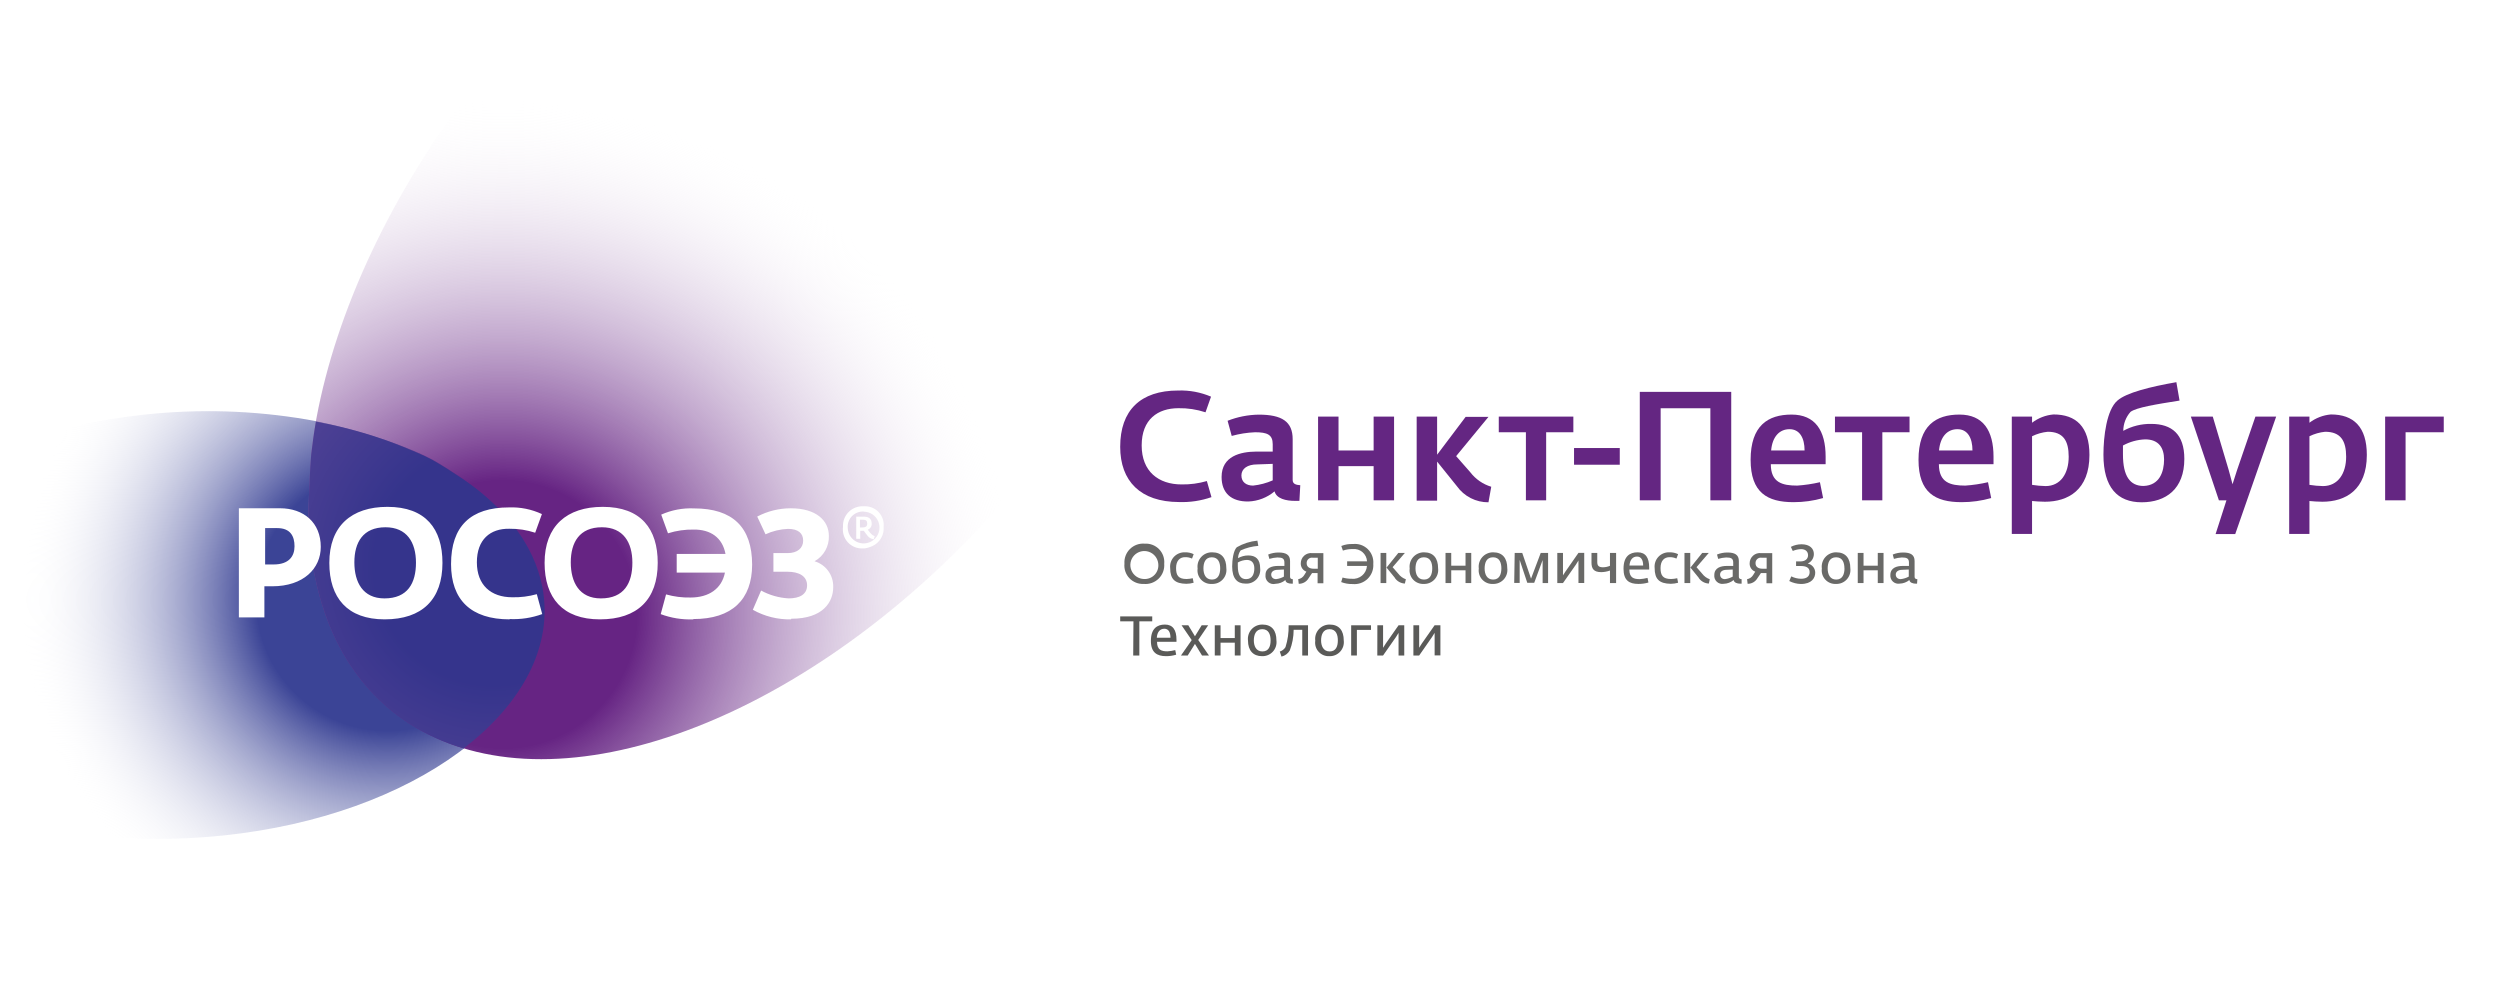<svg width="255" height="101" viewBox="0 0 255 101" fill="none" xmlns="http://www.w3.org/2000/svg">
<rect x="0" y="0" width="255" height="101" fill="#808080" stroke="none"/>
<g clip-path="url(#clip0_2042_2)">
<rect width="255" height="101" fill="white"/>
<path d="M54.285 56.678C53.01 53.907 50.517 51.015 46.948 48.654C46.024 48.043 44.903 47.291 43.921 46.778C40.76 45.128 34.879 43.392 31.303 42.789C25.825 41.858 20.244 41.691 14.72 42.294C-5.487 44.433 -20.049 55.775 -17.824 67.637C-15.599 79.498 2.574 87.361 22.798 85.216C32.515 84.202 40.921 81.068 46.793 76.742C53.111 72.087 56.485 66.079 55.323 59.929C55.111 58.807 54.763 57.715 54.285 56.678Z" fill="url(#paint0_radial_2042_2)"/>
<path d="M113.172 -18.973C97.176 -29.37 68.192 -17.039 48.456 8.57C39.759 19.875 34.307 31.823 32.292 42.578C32.057 43.815 31.884 45.051 31.742 46.287C31.66 46.998 31.412 51.954 31.458 53.136C31.804 62.123 35.166 69.51 41.675 73.756C43.564 74.969 45.628 75.887 47.794 76.476C64.335 81.081 88.967 68.836 106.404 46.219C126.14 20.611 129.175 -8.558 113.172 -18.973Z" fill="url(#paint1_radial_2042_2)"/>
<path d="M54.284 56.704C52.761 53.433 49.994 50.684 46.947 48.681C46.022 48.073 45.171 47.509 44.135 46.928C43.246 46.429 41.722 45.821 41.722 45.821C38.676 44.526 35.476 43.608 32.223 43C32.025 44.119 31.877 45.219 31.747 46.313C31.64 47.214 31.418 51.977 31.463 53.156C31.803 62.143 35.172 69.53 41.674 73.776C43.416 74.891 45.308 75.753 47.293 76.335C53.282 71.73 56.447 65.889 55.328 59.912C55.111 58.804 54.76 57.727 54.284 56.704Z" fill="url(#paint2_radial_2042_2)"/>
<path fill-rule="evenodd" clip-rule="evenodd" d="M87.169 55.796C87.431 55.904 87.714 55.953 87.998 55.939C88.282 55.96 88.58 55.856 88.847 55.756C89.115 55.657 89.357 55.501 89.558 55.299C89.76 55.097 89.915 54.854 90.014 54.586C90.113 54.319 90.152 54.033 90.131 53.749C90.161 53.473 90.13 53.194 90.041 52.931C89.952 52.668 89.807 52.428 89.615 52.227C89.423 52.026 89.19 51.87 88.931 51.769C88.673 51.667 88.395 51.624 88.118 51.642C87.835 51.621 87.551 51.661 87.285 51.76C87.018 51.858 86.776 52.012 86.574 52.212C86.372 52.411 86.215 52.652 86.114 52.917C86.012 53.182 85.969 53.466 85.986 53.749C85.948 54.03 85.973 54.316 86.058 54.587C86.143 54.858 86.287 55.106 86.479 55.315C86.671 55.524 86.906 55.688 87.169 55.796ZM33.591 57.412C33.591 60.973 35.425 63.175 39.234 63.175C43.074 63.175 45.131 61.131 45.131 57.412C45.131 53.958 43.436 51.699 39.52 51.699C35.844 51.699 33.591 53.654 33.591 57.412ZM46.007 57.539C46.007 61.182 48.032 63.175 51.987 63.175V63.144C53.116 63.196 54.245 63.023 55.307 62.636L54.754 60.605C53.941 60.834 53.098 60.941 52.253 60.922C50.076 60.922 48.641 59.678 48.641 57.355C48.641 55.031 50 53.901 51.949 53.933C52.845 53.921 53.738 54.058 54.589 54.339L55.275 52.435C54.227 51.946 53.079 51.713 51.923 51.756C48.007 51.756 46.007 53.673 46.007 57.539ZM61.191 63.175C57.382 63.175 55.548 60.973 55.548 57.412C55.548 53.654 57.808 51.699 61.483 51.699C65.4 51.699 67.088 53.958 67.088 57.412C67.088 61.131 65.031 63.175 61.191 63.175ZM67.393 62.642C68.453 63.038 69.582 63.219 70.713 63.175L70.725 63.144C74.674 63.144 76.705 61.151 76.718 57.608C76.718 53.762 74.718 51.857 70.802 51.857C69.648 51.803 68.498 52.021 67.444 52.492L68.135 54.396C68.987 54.128 69.877 53.999 70.77 54.016C72.446 54.003 73.683 54.803 74.001 56.504H69.024V58.408H73.944C73.614 60.065 72.287 60.947 70.44 60.947C69.595 60.966 68.752 60.859 67.939 60.63L67.393 62.642ZM80.691 63.175C79.326 63.205 77.978 62.868 76.788 62.198L77.632 60.236C78.5 60.709 79.463 60.982 80.45 61.036C81.529 61.036 82.323 60.649 82.323 59.703C82.323 58.757 81.485 58.319 80.349 58.319H78.889V56.415H80.349C81.339 56.415 81.923 55.901 81.923 55.145C81.923 54.39 81.415 53.946 80.38 53.946C79.586 53.977 78.805 54.165 78.082 54.498L77.238 52.689C78.294 52.135 79.468 51.845 80.66 51.845C83.269 51.845 84.545 53.114 84.545 54.657C84.565 55.181 84.439 55.701 84.181 56.158C83.923 56.615 83.544 56.992 83.085 57.247C83.649 57.415 84.142 57.765 84.487 58.242C84.831 58.72 85.008 59.299 84.989 59.887C84.989 61.366 83.999 63.112 80.704 63.112L80.691 63.175ZM26.968 59.802H27.755H27.761C30.98 59.802 32.719 57.968 32.719 55.784C32.719 53.302 30.98 51.842 28.555 51.842H24.365V62.976H26.968V59.802ZM39.211 61.037C37.014 61.037 36.145 59.393 36.145 57.361C36.145 55.324 37.027 53.781 39.319 53.781C41.496 53.781 42.429 55.318 42.429 57.393C42.429 59.469 41.591 61.037 39.211 61.037ZM58.219 57.361C58.219 59.393 59.088 61.037 61.285 61.037C63.665 61.037 64.503 59.469 64.503 57.393C64.503 55.318 63.57 53.781 61.393 53.781C59.101 53.781 58.219 55.324 58.219 57.361ZM27.043 53.866H28.279C29.633 53.866 30.041 54.707 30.041 55.721C30.041 56.734 29.478 57.575 27.908 57.575H27.043V53.866ZM88.025 53.012H87.716V53.803H87.951C88.272 53.803 88.457 53.711 88.457 53.414C88.457 53.117 88.328 53.012 88.025 53.012ZM87.439 52.287C87.648 52.203 87.873 52.166 88.098 52.178V52.191C88.414 52.193 88.723 52.287 88.986 52.462C89.249 52.637 89.456 52.885 89.579 53.176C89.703 53.468 89.739 53.788 89.683 54.1C89.626 54.411 89.48 54.699 89.261 54.928C89.043 55.156 88.763 55.316 88.455 55.388C88.147 55.459 87.825 55.439 87.528 55.329C87.231 55.22 86.973 55.026 86.785 54.771C86.598 54.517 86.489 54.213 86.472 53.897C86.447 53.673 86.472 53.447 86.543 53.233C86.615 53.02 86.733 52.825 86.887 52.661C87.042 52.498 87.23 52.37 87.439 52.287ZM88.773 54.893C88.879 54.952 88.996 54.99 89.118 55.003L89.222 54.688C88.956 54.611 88.779 54.377 88.613 54.158C88.579 54.113 88.546 54.069 88.512 54.027C88.636 53.98 88.743 53.895 88.815 53.784C88.887 53.673 88.922 53.541 88.913 53.408C88.913 52.889 88.58 52.698 88.116 52.698H87.337V54.96H87.745V54.144H87.955H88.11C88.141 54.194 88.438 54.595 88.499 54.657C88.574 54.753 88.667 54.834 88.773 54.893Z" fill="white"/>
<path d="M114.693 57.494C114.673 57.218 114.713 56.941 114.811 56.682C114.908 56.424 115.061 56.189 115.258 55.995C115.455 55.801 115.692 55.652 115.952 55.558C116.212 55.465 116.49 55.429 116.766 55.453C117.037 55.437 117.308 55.479 117.561 55.577C117.814 55.676 118.042 55.828 118.231 56.023C118.42 56.218 118.564 56.452 118.653 56.708C118.743 56.964 118.776 57.237 118.75 57.507C118.772 57.785 118.732 58.065 118.634 58.326C118.536 58.588 118.382 58.824 118.182 59.02C117.983 59.216 117.744 59.365 117.481 59.459C117.217 59.552 116.937 59.587 116.659 59.56C116.389 59.574 116.118 59.53 115.867 59.429C115.615 59.329 115.388 59.176 115.201 58.979C115.014 58.783 114.872 58.549 114.785 58.292C114.697 58.036 114.666 57.764 114.693 57.494ZM118.143 57.494C118.116 57.221 118.011 56.96 117.84 56.745C117.669 56.529 117.439 56.368 117.179 56.28C116.918 56.192 116.638 56.181 116.371 56.249C116.104 56.316 115.863 56.46 115.676 56.661C115.489 56.863 115.364 57.114 115.316 57.385C115.269 57.656 115.3 57.935 115.408 58.189C115.515 58.442 115.693 58.659 115.92 58.813C116.148 58.968 116.415 59.053 116.69 59.059C116.893 59.07 117.096 59.036 117.284 58.96C117.473 58.884 117.642 58.768 117.781 58.619C117.919 58.47 118.023 58.293 118.086 58.1C118.148 57.907 118.168 57.702 118.143 57.501V57.494Z" fill="#696967"/>
<path d="M119.358 57.945C119.336 57.736 119.359 57.525 119.426 57.327C119.493 57.128 119.603 56.946 119.746 56.793C119.89 56.641 120.065 56.521 120.26 56.442C120.454 56.363 120.663 56.327 120.873 56.336C121.178 56.326 121.481 56.39 121.755 56.524L121.586 56.975C121.363 56.872 121.118 56.823 120.873 56.831C120.353 56.831 119.959 57.187 119.959 57.939C119.959 58.69 120.19 59.059 121.035 59.059C121.246 59.052 121.456 59.025 121.661 58.978L121.749 59.441C121.507 59.509 121.256 59.545 121.004 59.548C119.84 59.529 119.358 59.078 119.358 57.945Z" fill="#696967"/>
<path d="M122.156 57.989C122.127 57.778 122.145 57.564 122.208 57.361C122.271 57.159 122.378 56.972 122.52 56.815C122.663 56.657 122.838 56.533 123.033 56.45C123.229 56.368 123.44 56.328 123.652 56.336C124.623 56.336 125.086 56.962 125.086 57.958C125.113 58.163 125.094 58.372 125.031 58.57C124.969 58.767 124.864 58.949 124.723 59.102C124.583 59.254 124.411 59.374 124.22 59.454C124.028 59.533 123.822 59.569 123.615 59.56C123.409 59.575 123.204 59.543 123.012 59.467C122.821 59.391 122.649 59.274 122.509 59.123C122.37 58.972 122.265 58.792 122.204 58.596C122.143 58.4 122.126 58.192 122.156 57.989V57.989ZM124.46 57.989C124.46 57.438 124.297 56.843 123.608 56.843C122.92 56.843 122.751 57.432 122.751 57.989C122.751 58.546 122.963 59.116 123.621 59.116C124.278 59.116 124.46 58.54 124.46 57.958V57.989Z" fill="#696967"/>
<path d="M125.681 57.776C125.681 57.15 125.8 56.154 126.156 55.816C126.799 55.445 127.515 55.216 128.254 55.146L128.348 55.679C127.724 55.727 127.114 55.883 126.545 56.142C126.379 56.372 126.287 56.647 126.282 56.931C126.599 56.751 126.957 56.656 127.321 56.655C128.06 56.655 128.536 57.018 128.536 57.958C128.56 58.163 128.539 58.371 128.474 58.567C128.409 58.763 128.301 58.943 128.159 59.093C128.017 59.242 127.843 59.359 127.651 59.435C127.458 59.51 127.252 59.542 127.046 59.529C126.2 59.529 125.681 59.016 125.681 57.776ZM127.941 57.976C127.941 57.488 127.728 57.112 127.177 57.112C126.853 57.121 126.536 57.212 126.257 57.375C126.257 57.475 126.257 57.619 126.257 57.726C126.257 58.64 126.532 59.072 127.096 59.072C127.759 59.072 127.941 58.508 127.941 57.976V57.976Z" fill="#696967"/>
<path d="M129.081 58.653C129.081 57.895 129.763 57.732 130.333 57.726H131.009V57.382C131.009 56.956 130.783 56.862 130.289 56.862C130.013 56.876 129.739 56.924 129.475 57.006L129.356 56.562C129.692 56.424 130.051 56.354 130.414 56.355C131.178 56.355 131.585 56.593 131.585 57.225V58.834C131.585 59.028 131.716 59.066 131.867 59.078V59.535H131.741C131.453 59.535 131.115 59.435 131.115 59.16C130.832 59.402 130.474 59.539 130.101 59.548C129.971 59.582 129.836 59.583 129.705 59.552C129.575 59.521 129.454 59.459 129.353 59.371C129.253 59.282 129.175 59.171 129.128 59.046C129.08 58.92 129.064 58.785 129.081 58.653V58.653ZM130.959 58.803V58.089L130.333 58.12C129.907 58.12 129.663 58.321 129.663 58.603C129.663 58.884 129.869 59.072 130.164 59.072C130.45 59.036 130.726 58.945 130.978 58.803H130.959Z" fill="#696967"/>
<path d="M132.416 59.078C132.546 59.055 132.67 59.004 132.778 58.929C132.886 58.853 132.976 58.754 133.042 58.64C133.042 58.64 133.23 58.339 133.249 58.308C133.075 58.245 132.927 58.129 132.824 57.976C132.722 57.823 132.671 57.641 132.679 57.456C132.679 57.309 132.71 57.163 132.77 57.029C132.83 56.894 132.918 56.774 133.028 56.676C133.138 56.578 133.268 56.504 133.408 56.459C133.549 56.415 133.697 56.401 133.843 56.417H134.983V59.491H134.394V58.452H133.831L133.474 58.984C133.372 59.158 133.225 59.302 133.049 59.401C132.873 59.499 132.674 59.55 132.472 59.548L132.416 59.078ZM134.413 58.008V56.887H133.906C133.826 56.873 133.743 56.878 133.665 56.901C133.587 56.924 133.515 56.965 133.455 57.02C133.394 57.074 133.347 57.142 133.317 57.218C133.287 57.294 133.274 57.375 133.28 57.456C133.28 57.845 133.606 58.008 133.975 58.008H134.413Z" fill="#696967"/>
<path d="M136.801 59.372L136.939 58.909C137.242 58.994 137.556 59.037 137.871 59.034C138.06 59.054 138.251 59.036 138.433 58.98C138.614 58.925 138.783 58.833 138.928 58.711C139.074 58.589 139.193 58.439 139.28 58.269C139.366 58.1 139.417 57.915 139.43 57.726H137.408V57.256H139.437C139.427 57.077 139.382 56.902 139.303 56.741C139.224 56.58 139.113 56.437 138.978 56.32C138.842 56.203 138.684 56.115 138.513 56.06C138.342 56.006 138.162 55.987 137.984 56.004C137.641 55.997 137.3 56.05 136.976 56.161L136.813 55.691C137.186 55.539 137.588 55.47 137.99 55.491C138.267 55.459 138.547 55.489 138.811 55.579C139.074 55.669 139.314 55.816 139.514 56.011C139.713 56.205 139.867 56.441 139.964 56.702C140.061 56.963 140.099 57.242 140.075 57.519C140.096 57.798 140.055 58.079 139.956 58.341C139.856 58.602 139.701 58.84 139.501 59.035C139.301 59.231 139.06 59.38 138.796 59.473C138.531 59.566 138.25 59.6 137.972 59.573C137.572 59.584 137.174 59.515 136.801 59.372V59.372Z" fill="#696967"/>
<path d="M140.818 56.398H141.401V59.472H140.818V56.398ZM142.283 58.947L141.426 57.895L142.628 56.398H143.298L142.045 57.851L142.634 58.527C142.827 58.785 143.093 58.979 143.398 59.084L143.298 59.523C143.097 59.514 142.901 59.459 142.725 59.363C142.549 59.266 142.398 59.13 142.283 58.965V58.947Z" fill="#696967"/>
<path d="M143.786 57.989C143.759 57.781 143.776 57.57 143.837 57.369C143.898 57.169 144.002 56.984 144.141 56.827C144.28 56.67 144.451 56.545 144.642 56.46C144.834 56.376 145.042 56.333 145.251 56.336C146.222 56.336 146.685 56.962 146.685 57.958C146.712 58.163 146.693 58.372 146.631 58.57C146.568 58.767 146.463 58.949 146.323 59.102C146.183 59.254 146.011 59.374 145.819 59.454C145.628 59.533 145.421 59.569 145.214 59.56C145.011 59.57 144.809 59.534 144.622 59.456C144.434 59.379 144.267 59.261 144.13 59.111C143.994 58.96 143.892 58.782 143.833 58.588C143.774 58.394 143.758 58.19 143.786 57.989V57.989ZM146.09 57.989C146.09 57.438 145.928 56.843 145.239 56.843C144.55 56.843 144.381 57.432 144.381 57.989C144.381 58.546 144.588 59.116 145.251 59.116C145.915 59.116 146.09 58.54 146.09 57.958V57.989Z" fill="#696967"/>
<path d="M147.443 56.398H148.026V57.701H149.484V56.398H150.067V59.472H149.484V58.17H148.026V59.472H147.443V56.398Z" fill="#696967"/>
<path d="M150.837 57.989C150.809 57.781 150.827 57.569 150.888 57.368C150.95 57.167 151.054 56.982 151.193 56.825C151.333 56.668 151.505 56.543 151.698 56.459C151.89 56.374 152.098 56.332 152.309 56.336C153.279 56.336 153.742 56.962 153.742 57.958C153.769 58.163 153.75 58.372 153.688 58.57C153.625 58.767 153.52 58.949 153.38 59.102C153.24 59.254 153.068 59.374 152.876 59.454C152.685 59.533 152.478 59.569 152.271 59.56C152.068 59.571 151.865 59.536 151.677 59.459C151.489 59.381 151.32 59.263 151.183 59.113C151.046 58.963 150.944 58.784 150.884 58.59C150.824 58.395 150.808 58.19 150.837 57.989V57.989ZM153.141 57.989C153.141 57.438 152.978 56.843 152.29 56.843C151.601 56.843 151.432 57.432 151.432 57.989C151.432 58.546 151.645 59.116 152.302 59.116C152.96 59.116 153.141 58.54 153.141 57.958V57.989Z" fill="#696967"/>
<path d="M154.499 56.398H155.269L156.165 59.022L157.154 56.398H157.905V59.472H157.348V57.751V57.125L156.49 59.447H155.783L155.006 57.112V57.738V59.46H154.449L154.499 56.398Z" fill="#696967"/>
<path d="M158.843 56.398H159.425V58.277V58.684L159.694 58.27L161.003 56.392H161.591V59.466H161.003V57.588V57.169L160.74 57.594L159.425 59.472H158.843V56.398Z" fill="#696967"/>
<path d="M164.217 58.195C163.933 58.298 163.635 58.353 163.334 58.358C162.564 58.358 162.332 58.014 162.332 57.381V56.398H162.921V57.313C162.921 57.663 163.027 57.864 163.509 57.864C163.752 57.86 163.993 57.809 164.217 57.713V56.398H164.843V59.472H164.217V58.195Z" fill="#696967"/>
<path d="M165.599 58.008C165.599 56.756 166.225 56.336 167.039 56.336C167.853 56.336 168.216 56.887 168.216 57.889V58.095H166.193C166.193 58.934 166.65 59.072 167.251 59.072C167.52 59.054 167.786 59.012 168.047 58.947L168.141 59.416C167.807 59.515 167.461 59.563 167.114 59.56C166.175 59.56 165.599 59.203 165.599 58.008ZM167.602 57.682C167.602 57.138 167.402 56.768 166.976 56.768C166.55 56.768 166.25 57.081 166.206 57.682H167.602Z" fill="#696967"/>
<path d="M168.774 57.945C168.751 57.736 168.774 57.525 168.841 57.325C168.907 57.126 169.017 56.944 169.161 56.791C169.305 56.638 169.48 56.518 169.675 56.44C169.87 56.361 170.08 56.326 170.289 56.336C170.592 56.327 170.893 56.391 171.166 56.524L170.997 56.974C170.775 56.873 170.533 56.823 170.289 56.831C169.763 56.831 169.375 57.187 169.375 57.939C169.375 58.69 169.607 59.059 170.452 59.059C170.663 59.052 170.873 59.025 171.078 58.978L171.166 59.441C170.923 59.509 170.673 59.545 170.421 59.548C169.25 59.529 168.774 59.078 168.774 57.945Z" fill="#696967"/>
<path d="M171.816 56.398H172.405V59.472H171.816V56.398ZM173.281 58.947L172.424 57.895L173.626 56.398H174.296L173.044 57.851L173.632 58.527C173.826 58.784 174.092 58.978 174.396 59.084L174.302 59.523C174.1 59.515 173.903 59.461 173.726 59.364C173.549 59.267 173.397 59.131 173.281 58.965V58.947Z" fill="#696967"/>
<path d="M174.859 58.653C174.859 57.895 175.548 57.732 176.111 57.726H176.788V57.382C176.788 56.956 176.562 56.862 176.068 56.862C175.791 56.876 175.518 56.924 175.254 57.006L175.135 56.562C175.473 56.424 175.834 56.354 176.199 56.355C176.957 56.355 177.363 56.593 177.363 57.225V58.834C177.363 59.028 177.501 59.066 177.645 59.078V59.535H177.495C177.207 59.535 176.869 59.435 176.831 59.16C176.548 59.402 176.19 59.539 175.817 59.548C175.692 59.57 175.563 59.563 175.441 59.526C175.319 59.49 175.208 59.426 175.115 59.339C175.022 59.253 174.95 59.145 174.906 59.026C174.862 58.907 174.846 58.779 174.859 58.653V58.653ZM176.737 58.803V58.089L176.111 58.12C175.686 58.12 175.448 58.321 175.448 58.603C175.448 58.884 175.648 59.072 175.942 59.072C176.229 59.036 176.505 58.945 176.756 58.803H176.737Z" fill="#696967"/>
<path d="M178.201 59.078C178.331 59.054 178.454 59.003 178.562 58.928C178.67 58.852 178.761 58.754 178.827 58.64C178.827 58.64 179.015 58.339 179.034 58.308C178.86 58.246 178.711 58.13 178.608 57.977C178.505 57.823 178.455 57.641 178.464 57.456C178.464 57.309 178.495 57.163 178.555 57.029C178.616 56.894 178.704 56.774 178.813 56.676C178.923 56.578 179.053 56.504 179.193 56.459C179.334 56.415 179.482 56.401 179.629 56.417H180.768V59.491H180.18V58.452H179.616L179.253 58.984C179.152 59.158 179.006 59.302 178.832 59.401C178.657 59.5 178.459 59.55 178.258 59.548L178.201 59.078ZM180.198 58.008V56.887H179.691C179.611 56.873 179.528 56.878 179.45 56.901C179.372 56.924 179.3 56.965 179.24 57.02C179.18 57.074 179.132 57.142 179.102 57.218C179.072 57.294 179.059 57.375 179.065 57.456C179.065 57.845 179.384 58.008 179.76 58.008H180.198Z" fill="#696967"/>
<path d="M182.505 59.266L182.711 58.79C183.021 58.945 183.361 59.029 183.707 59.034C184.189 59.034 184.583 58.853 184.583 58.358C184.583 57.864 184.177 57.732 183.651 57.732H183.2V57.263H183.651C184.12 57.263 184.421 57.018 184.421 56.636C184.421 56.255 184.158 56.01 183.707 56.01C183.416 56.021 183.13 56.084 182.862 56.198L182.668 55.779C183.007 55.605 183.382 55.515 183.763 55.516C184.596 55.516 185.015 55.954 185.015 56.511C185.015 56.716 184.955 56.916 184.844 57.088C184.734 57.26 184.576 57.397 184.389 57.482V57.482C184.604 57.525 184.797 57.641 184.936 57.809C185.075 57.978 185.152 58.19 185.153 58.408C185.153 58.947 184.803 59.566 183.694 59.566C183.28 59.558 182.874 59.455 182.505 59.266Z" fill="#696967"/>
<path d="M185.828 57.989C185.8 57.781 185.818 57.569 185.879 57.368C185.941 57.167 186.045 56.982 186.185 56.825C186.324 56.668 186.496 56.543 186.689 56.459C186.881 56.374 187.09 56.332 187.3 56.336C188.27 56.336 188.733 56.962 188.733 57.958C188.76 58.163 188.742 58.372 188.679 58.57C188.616 58.767 188.511 58.949 188.371 59.102C188.231 59.254 188.059 59.374 187.867 59.454C187.676 59.533 187.469 59.569 187.262 59.56C187.059 59.571 186.856 59.536 186.668 59.459C186.48 59.381 186.311 59.263 186.174 59.113C186.037 58.963 185.935 58.784 185.875 58.59C185.816 58.395 185.8 58.19 185.828 57.989V57.989ZM188.132 57.989C188.132 57.438 187.97 56.843 187.281 56.843C186.592 56.843 186.423 57.432 186.423 57.989C186.423 58.546 186.636 59.116 187.293 59.116C187.951 59.116 188.139 58.54 188.139 57.958L188.132 57.989Z" fill="#696967"/>
<path d="M189.491 56.398H190.08V57.701H191.532V56.398H192.121V59.472H191.532V58.17H190.08V59.472H189.491V56.398Z" fill="#696967"/>
<path d="M192.816 58.653C192.816 57.895 193.499 57.732 194.037 57.726H194.713V57.382C194.713 56.956 194.488 56.862 193.993 56.862C193.717 56.876 193.444 56.924 193.179 57.006L193.061 56.562C193.396 56.424 193.756 56.354 194.119 56.355C194.882 56.355 195.289 56.593 195.289 57.225V58.834C195.289 59.028 195.421 59.066 195.571 59.078L195.54 59.535H195.415C195.133 59.535 194.788 59.435 194.757 59.16C194.48 59.389 194.134 59.519 193.774 59.529C193.651 59.551 193.524 59.544 193.404 59.508C193.283 59.473 193.172 59.411 193.08 59.326C192.987 59.242 192.916 59.137 192.87 59.02C192.824 58.903 192.806 58.778 192.816 58.653ZM194.695 58.803V58.089L194.037 58.12C193.611 58.12 193.367 58.321 193.367 58.603C193.367 58.884 193.574 59.072 193.868 59.072C194.165 59.04 194.453 58.949 194.713 58.803H194.695Z" fill="#696967"/>
<path d="M114.26 45.574C114.26 41.867 116.313 39.833 120.176 39.833C121.325 39.794 122.468 40.008 123.526 40.459L122.962 42.055C122.074 41.762 121.143 41.621 120.208 41.636C118.091 41.636 116.451 42.775 116.451 45.436C116.451 48.097 118.173 49.412 120.521 49.412C121.393 49.426 122.262 49.31 123.1 49.067L123.57 50.708C122.5 51.08 121.371 51.25 120.239 51.208C116.332 51.19 114.26 49.08 114.26 45.574Z" fill="#642682"/>
<path d="M124.602 48.654C124.602 46.513 126.542 46.075 128.126 46.062H129.817V45.311C129.817 44.328 129.253 44.09 128.014 44.09C127.209 44.124 126.411 44.25 125.635 44.465L125.215 42.919C126.227 42.521 127.302 42.309 128.389 42.293C130.756 42.293 131.852 43.001 131.852 44.797V48.961C131.852 49.368 132.196 49.462 132.628 49.493L132.54 51.089H132.083C131.175 51.089 130.205 50.87 130.005 50.119C129.258 50.751 128.321 51.114 127.344 51.152C125.603 51.177 124.602 50.301 124.602 48.654ZM129.817 48.998V47.314L128.233 47.37C127.25 47.37 126.624 47.796 126.624 48.498C126.624 49.199 127.156 49.531 127.813 49.531C128.505 49.457 129.18 49.278 129.817 48.998V48.998Z" fill="#642682"/>
<path d="M134.444 42.493H136.529V45.949H140.11V42.493H142.195V51.033H140.11V47.546H136.529V51.033H134.444V42.493Z" fill="#642682"/>
<path d="M144.5 42.493H146.585V46.381L149.496 42.518H151.825L148.526 46.525L149.966 48.166C150.507 48.872 151.255 49.391 152.107 49.649L151.825 51.233C151.195 51.239 150.572 51.093 150.011 50.806C149.449 50.519 148.966 50.101 148.601 49.587L146.585 47.083V51.071H144.5V42.493Z" fill="#642682"/>
<path d="M155.642 44.09H152.875V42.493H160.482V44.09H157.708V51.033H155.642V44.09Z" fill="#642682"/>
<path d="M160.552 45.699H165.216V47.402H160.552V45.699Z" fill="#642682"/>
<path d="M167.258 39.97H176.586V51.033H174.458V41.642H169.386V51.033H167.258V39.97Z" fill="#642682"/>
<path d="M178.563 46.901C178.563 43.414 180.329 42.287 182.739 42.287C185.15 42.287 186.214 43.915 186.214 46.588V47.346H180.623C180.623 49.224 181.794 49.531 183.315 49.531C184.096 49.478 184.87 49.363 185.632 49.186L185.957 50.801C184.976 51.082 183.96 51.223 182.94 51.221C180.266 51.221 178.563 50.251 178.563 46.901ZM184.067 45.949C184.067 44.666 183.566 43.777 182.533 43.777C181.5 43.777 180.78 44.541 180.655 45.949H184.067Z" fill="#642682"/>
<path d="M189.933 44.09H187.166V42.493H194.773V44.09H191.999V51.033H189.933V44.09Z" fill="#642682"/>
<path d="M195.688 46.901C195.688 43.414 197.454 42.287 199.864 42.287C202.275 42.287 203.339 43.915 203.339 46.588V47.346H197.767C197.767 49.224 198.938 49.531 200.459 49.531C201.239 49.478 202.014 49.363 202.776 49.186L203.101 50.801C202.12 51.082 201.104 51.223 200.084 51.221C197.391 51.221 195.688 50.251 195.688 46.901ZM201.192 45.949C201.192 44.666 200.691 43.777 199.658 43.777C198.625 43.777 197.905 44.541 197.78 45.949H201.192Z" fill="#642682"/>
<path d="M205.203 42.493H207.269V43.119C207.905 42.635 208.665 42.342 209.46 42.274C211.758 42.274 213.123 43.526 213.123 46.406C213.123 49.975 210.944 51.177 208.584 51.177C208.064 51.177 207.632 51.133 207.269 51.102V54.464H205.203V42.493ZM211.007 46.588C211.007 44.966 210.462 44.04 208.866 44.04C208.311 44.096 207.77 44.251 207.269 44.497V49.455C207.725 49.528 208.185 49.57 208.647 49.58C210.18 49.58 211.007 48.297 211.007 46.588V46.588Z" fill="#642682"/>
<path d="M214.551 46.381C214.551 44.503 214.883 41.798 215.978 40.859C216.886 40.058 219.309 39.45 221.989 38.981L222.314 40.859C219.935 41.235 217.888 41.567 217.306 42.017C216.838 42.552 216.578 43.236 216.573 43.946C217.445 43.466 218.427 43.222 219.422 43.238C221.532 43.238 222.802 44.29 222.802 46.807C222.802 49.875 220.924 51.233 218.451 51.233C215.978 51.233 214.551 49.718 214.551 46.381ZM220.736 46.882C220.736 45.693 220.204 44.816 218.808 44.816C218.014 44.846 217.238 45.06 216.542 45.442C216.542 45.693 216.542 46.131 216.542 46.362C216.542 48.566 217.262 49.568 218.639 49.568C220.267 49.512 220.736 48.141 220.736 46.857V46.882Z" fill="#642682"/>
<path d="M227.098 51.033H226.328L223.467 42.493H225.702L227.33 47.953L227.718 49.393L228.175 47.965L230.053 42.493H232.169L227.993 54.477H225.99L227.098 51.033Z" fill="#642682"/>
<path d="M233.497 42.493H235.563V43.119C236.199 42.635 236.959 42.342 237.754 42.274C240.058 42.274 241.417 43.526 241.417 46.406C241.417 49.975 239.244 51.177 236.878 51.177C236.365 51.177 235.926 51.133 235.563 51.102V54.464H233.497V42.493ZM239.307 46.588C239.307 44.966 238.756 44.04 237.16 44.04C236.605 44.097 236.064 44.252 235.563 44.497V49.455C236.019 49.528 236.479 49.57 236.941 49.58C238.474 49.58 239.307 48.297 239.307 46.588V46.588Z" fill="#642682"/>
<path d="M243.284 42.493H249.263V44.09H245.369V51.033H243.284V42.493Z" fill="#642682"/>
<path d="M115.612 63.373H114.26V62.872H117.528V63.373H116.213V66.861H115.587L115.612 63.373Z" fill="#5A5A58"/>
<path d="M117.391 65.37C117.391 64.118 118.017 63.705 118.824 63.705C119.632 63.705 120.001 64.256 120.001 65.251V65.464H118.017C118.017 66.303 118.48 66.435 119.081 66.435C119.35 66.419 119.616 66.377 119.876 66.309L119.97 66.779C119.637 66.88 119.291 66.931 118.943 66.929C118.017 66.929 117.391 66.566 117.391 65.37ZM119.388 65.051C119.388 64.5 119.194 64.131 118.762 64.131C118.33 64.131 118.035 64.444 117.992 65.051H119.388Z" fill="#5A5A58"/>
<path d="M121.554 65.289L120.521 63.78H121.209L121.885 64.901L122.568 63.78H123.232L122.217 65.276L123.313 66.861H122.605L121.885 65.677L121.147 66.861H120.458L121.554 65.289Z" fill="#5A5A58"/>
<path d="M123.907 63.78H124.496V65.082H125.948V63.78H126.537V66.861H125.948V65.552H124.496V66.861H123.907V63.78Z" fill="#5A5A58"/>
<path d="M127.296 65.352C127.269 65.144 127.287 64.933 127.349 64.733C127.411 64.532 127.516 64.348 127.655 64.192C127.795 64.035 127.966 63.911 128.158 63.827C128.35 63.743 128.558 63.702 128.768 63.705C129.738 63.705 130.195 64.331 130.195 65.32C130.222 65.526 130.203 65.735 130.14 65.933C130.078 66.131 129.973 66.313 129.833 66.466C129.693 66.619 129.521 66.74 129.329 66.82C129.138 66.9 128.931 66.937 128.724 66.929C127.822 66.929 127.296 66.347 127.296 65.352ZM129.6 65.32C129.6 64.776 129.438 64.175 128.749 64.175C128.06 64.175 127.891 64.801 127.891 65.327C127.891 65.853 128.098 66.447 128.761 66.447C129.425 66.447 129.6 65.909 129.6 65.32Z" fill="#5A5A58"/>
<path d="M130.538 66.46C130.78 66.384 130.986 66.224 131.12 66.009C131.35 65.289 131.458 64.536 131.44 63.78H133.418V66.861H132.83V64.243H131.953C131.95 64.963 131.816 65.675 131.559 66.347C131.467 66.503 131.345 66.639 131.2 66.747C131.055 66.854 130.889 66.931 130.713 66.973L130.538 66.46Z" fill="#5A5A58"/>
<path d="M134.157 65.352C134.13 65.144 134.148 64.933 134.209 64.733C134.271 64.532 134.376 64.348 134.515 64.192C134.655 64.035 134.827 63.911 135.019 63.827C135.211 63.743 135.418 63.702 135.628 63.705C136.598 63.705 137.062 64.331 137.062 65.32C137.088 65.526 137.069 65.735 137.007 65.933C136.944 66.131 136.839 66.313 136.699 66.466C136.559 66.619 136.387 66.74 136.196 66.82C136.004 66.9 135.798 66.937 135.59 66.929C135.387 66.94 135.183 66.905 134.994 66.827C134.806 66.75 134.637 66.631 134.5 66.48C134.362 66.329 134.26 66.15 134.201 65.954C134.142 65.759 134.127 65.553 134.157 65.352V65.352ZM136.46 65.32C136.46 64.776 136.298 64.175 135.609 64.175C134.92 64.175 134.751 64.801 134.751 65.327C134.751 65.853 134.964 66.447 135.622 66.447C136.279 66.447 136.46 65.909 136.46 65.32V65.32Z" fill="#5A5A58"/>
<path d="M137.819 63.78H139.842V64.25H138.402V66.861H137.819V63.78Z" fill="#5A5A58"/>
<path d="M140.492 63.78H141.074V66.078L141.337 65.658L142.652 63.78H143.234V66.861H142.652V64.982V64.556L142.382 64.989L141.068 66.867H140.485L140.492 63.78Z" fill="#5A5A58"/>
<path d="M144.166 63.78H144.755V65.659V66.072L145.017 65.652L146.332 63.774H146.921V66.854H146.332V64.976V64.55L146.063 64.982L144.755 66.861H144.166V63.78Z" fill="#5A5A58"/>
</g>
<defs>
<radialGradient id="paint0_radial_2042_2" cx="0" cy="0" r="1" gradientUnits="userSpaceOnUse" gradientTransform="translate(39.568 61.153) scale(53.683 53.683)">
<stop offset="0.25" stop-color="#3B4496"/>
<stop offset="0.7" stop-color="white" stop-opacity="0"/>
</radialGradient>
<radialGradient id="paint1_radial_2042_2" cx="0" cy="0" r="1" gradientUnits="userSpaceOnUse" gradientTransform="translate(51.094 62.614) rotate(-15.958) scale(89.448 89.448)">
<stop offset="0.153" stop-color="#662483"/>
<stop offset="0.59" stop-color="white" stop-opacity="0"/>
</radialGradient>
<radialGradient id="paint2_radial_2042_2" cx="0" cy="0" r="1" gradientUnits="userSpaceOnUse" gradientTransform="translate(50.322 57.674) scale(35.653 35.653)">
<stop offset="0.34" stop-color="#35348C"/>
<stop offset="0.754" stop-color="#564597"/>
</radialGradient>
<clipPath id="clip0_2042_2">
<rect width="255" height="101" fill="white"/>
</clipPath>
</defs>
</svg>
